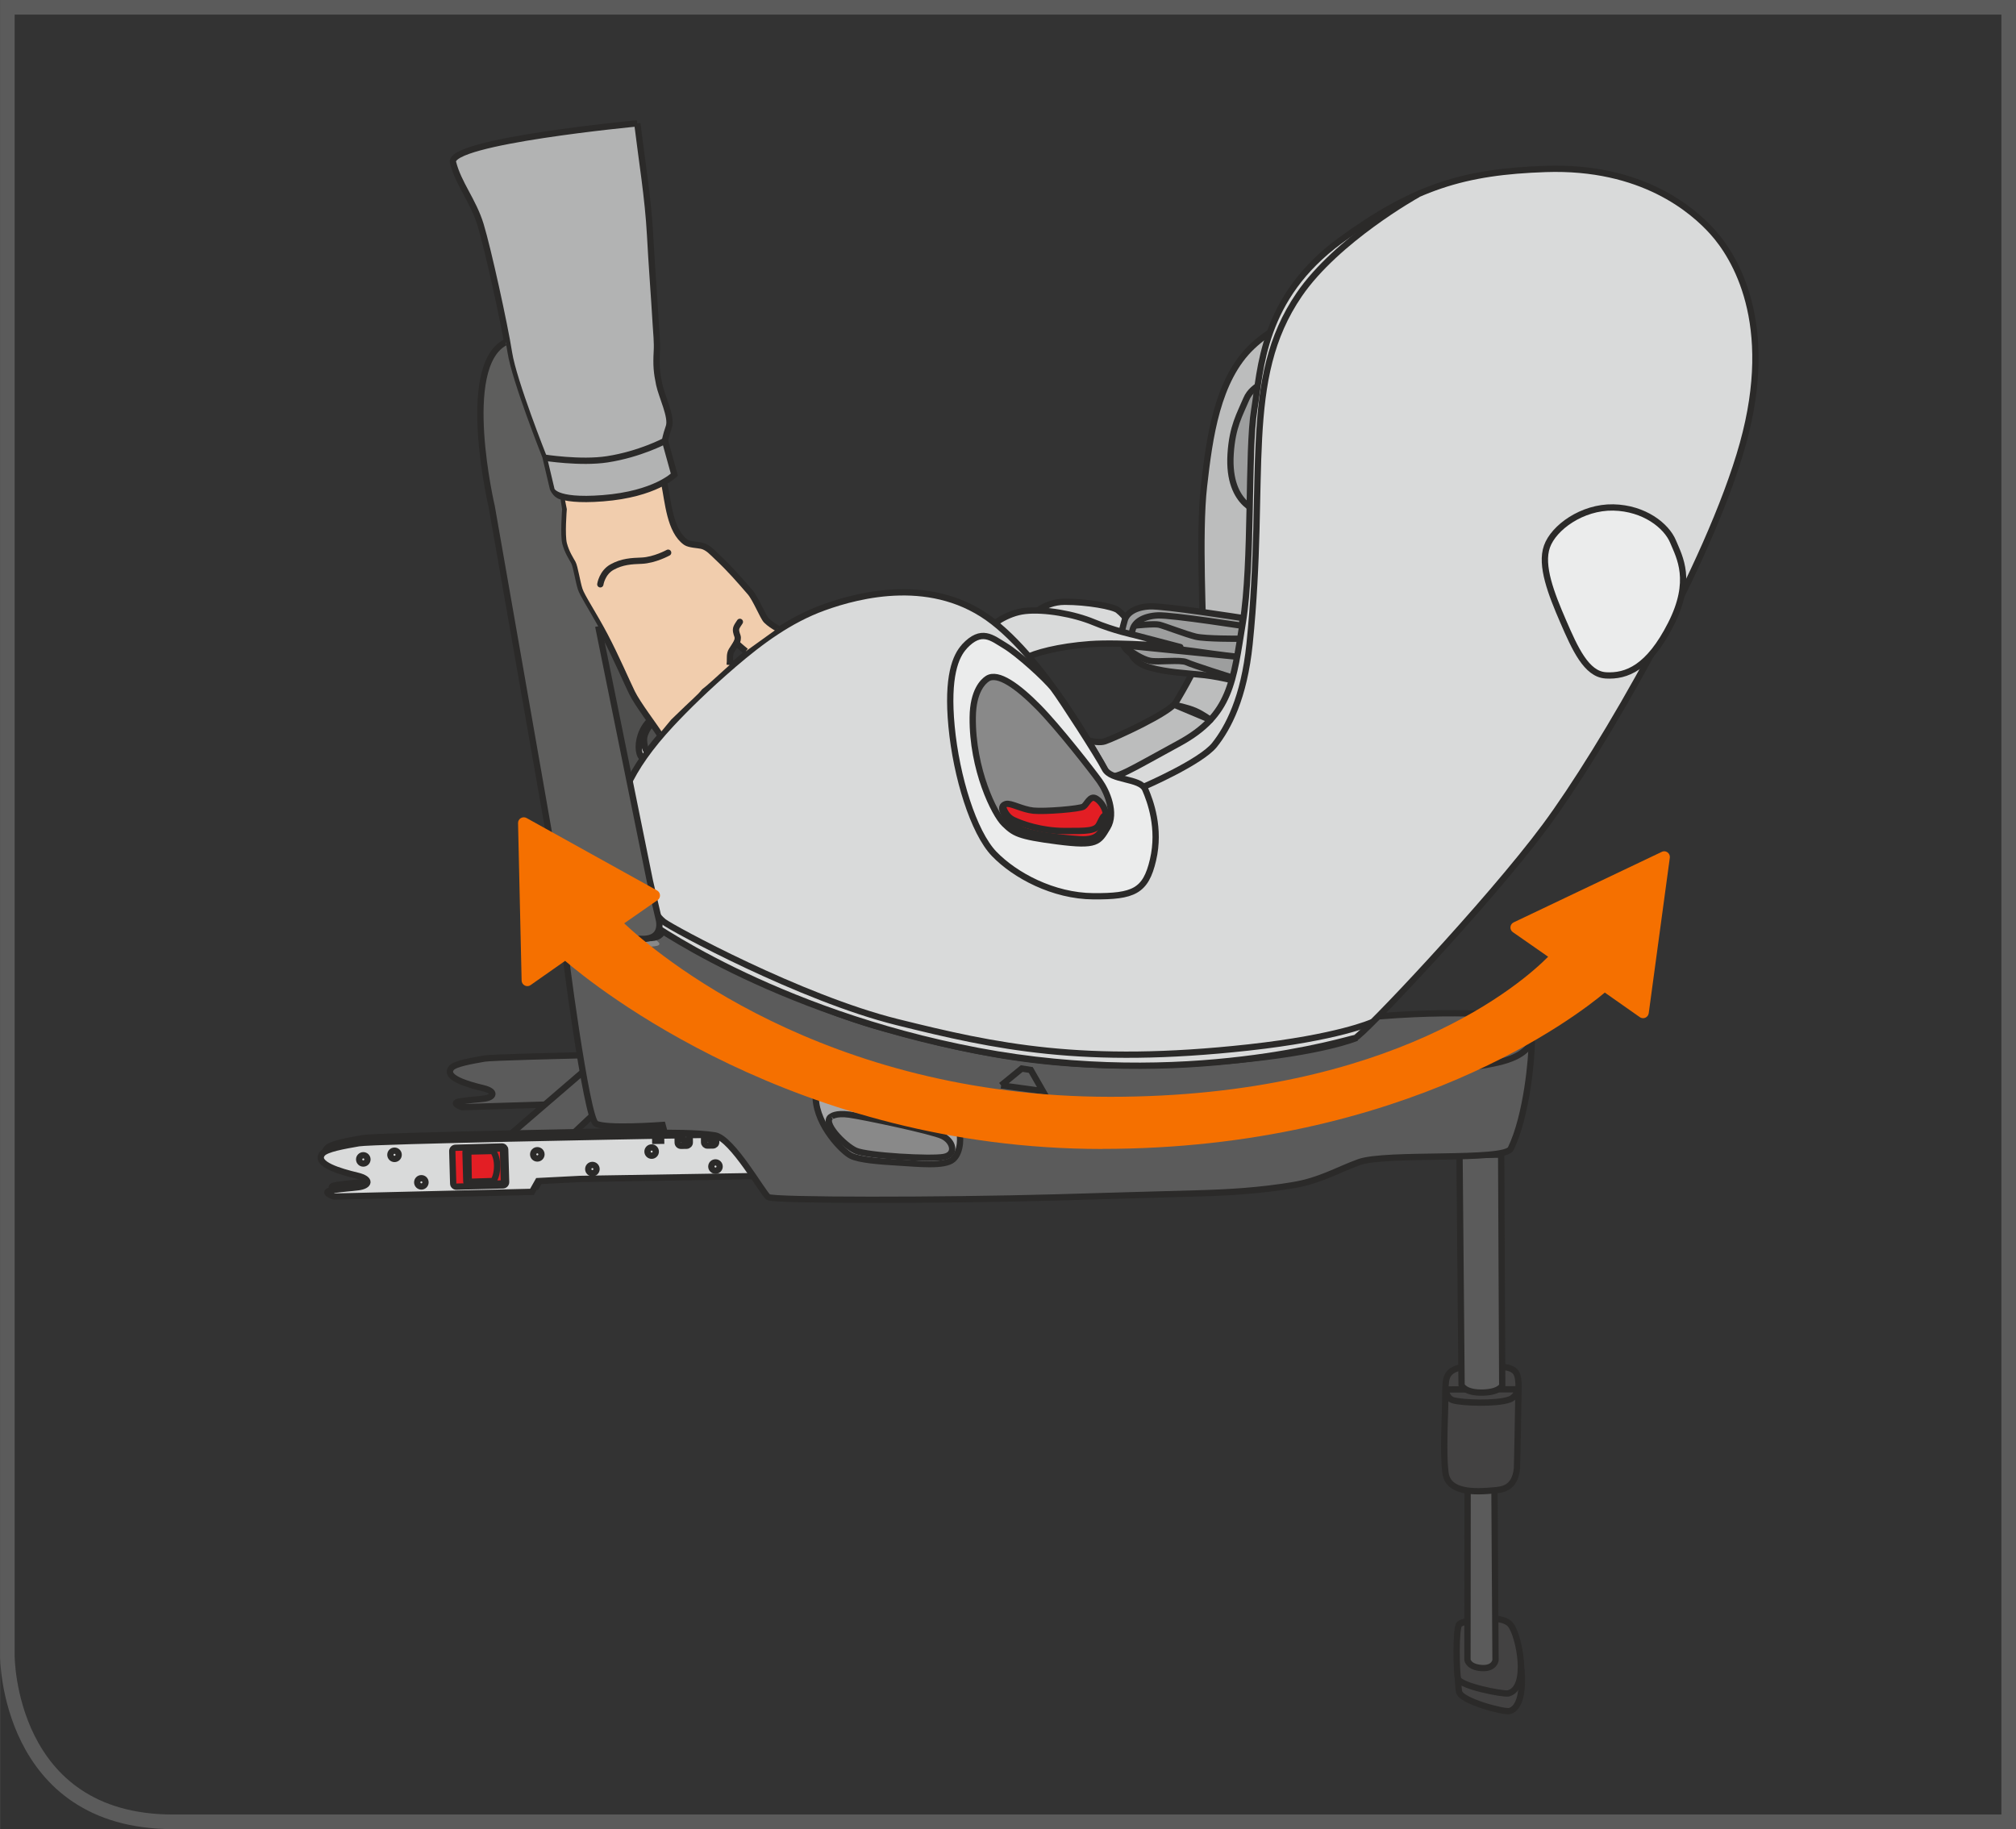 <?xml version="1.0" encoding="UTF-8"?>
<!DOCTYPE svg PUBLIC "-//W3C//DTD SVG 1.1//EN" "http://www.w3.org/Graphics/SVG/1.1/DTD/svg11.dtd">
<!-- Creator: CorelDRAW 2017 -->
<svg xmlns="http://www.w3.org/2000/svg" xml:space="preserve" width="24.338mm" height="22.081mm" version="1.1" style="shape-rendering:geometricPrecision; text-rendering:geometricPrecision; image-rendering:optimizeQuality; fill-rule:evenodd; clip-rule:evenodd"
viewBox="0 0 531.48 482.21"
 xmlns:xlink="http://www.w3.org/1999/xlink">
 <rect x="0" y="0" width="531.48" height="482.21" fill="#333333" stroke="none"/>
 <defs>
  <style type="text/css">
   <![CDATA[
    .str4 {stroke:#5B5B5B;stroke-width:3.85;stroke-miterlimit:4}
    .str3 {stroke:#2B2A29;stroke-width:1.66;stroke-miterlimit:10}
    .str0 {stroke:#2B2A29;stroke-width:1.66;stroke-miterlimit:4}
    .str2 {stroke:#2B2A29;stroke-width:1.66;stroke-linecap:round;stroke-miterlimit:4}
    .str1 {stroke:#2B2A29;stroke-width:1.66;stroke-linecap:round;stroke-linejoin:round;stroke-miterlimit:4}
    .fil1 {fill:none;fill-rule:nonzero}
    .fil8 {fill:#FEFEFE;fill-rule:nonzero}
    .fil12 {fill:#EBECEC;fill-rule:nonzero}
    .fil2 {fill:#D9DADA;fill-rule:nonzero}
    .fil9 {fill:#BCBDBD;fill-rule:nonzero}
    .fil14 {fill:#B2B3B3;fill-rule:nonzero}
    .fil5 {fill:#A8A8A9;fill-rule:nonzero}
    .fil10 {fill:#9D9E9E;fill-rule:nonzero}
    .fil6 {fill:#898989;fill-rule:nonzero}
    .fil15 {fill:#5E5E5D;fill-rule:nonzero}
    .fil0 {fill:#5B5B5B;fill-rule:nonzero}
    .fil7 {fill:#4F4F4E;fill-rule:nonzero}
    .fil4 {fill:#434242;fill-rule:nonzero}
    .fil3 {fill:#E31E24;fill-rule:nonzero}
    .fil13 {fill:#F1CDAD;fill-rule:nonzero}
    .fil11 {fill:#CCC3C0;fill-rule:nonzero}
    .fil16 {fill:#F57000;fill-rule:nonzero}
   ]]>
  </style>
 </defs>
 <g id="Слой_x0020_1">
  <path class="fil0" d="M118.97 281.58c0.92,-1.16 5.28,-1.9 8.74,-2.51 3.46,-0.6 71.18,-1.81 71.18,-1.81l0.09 1.38 1.29 0 0 -1.47 28.29 -0.35 0.26 9.61 -5.02 0.52 -42.89 0.69 -10.12 0.52 -1.39 2.25 -47.57 1.47c0,0 -3.46,-1.12 -0.34,-1.56 3.11,-0.43 3.99,-0.42 6.14,-0.69 2.68,-0.35 3.21,-1.93 -0.26,-2.76 -3.98,-0.95 -10.38,-2.76 -8.39,-5.28z"/>
  <path class="fil1 str0" d="M118.97 281.58c0.92,-1.16 5.28,-1.9 8.74,-2.51 3.46,-0.6 71.18,-1.81 71.18,-1.81l0.09 1.38 1.29 0 0 -1.47 28.29 -0.35 0.26 9.61 -5.02 0.52 -42.89 0.69 -10.12 0.52 -1.39 2.25 -47.57 1.47c0,0 -3.46,-1.12 -0.34,-1.56 3.11,-0.43 3.99,-0.42 6.14,-0.69 2.68,-0.35 3.21,-1.93 -0.26,-2.76 -3.98,-0.95 -10.38,-2.76 -8.39,-5.28"/>
  <polygon class="fil0" points="133.11,300.28 154.7,281.7 156.81,293.44 149.87,299.98 "/>
  <polyline class="fil1 str0" points="133.11,300.28 154.7,281.7 156.81,293.44 149.87,299.98 133.11,300.28 "/>
  <path class="fil0" d="M206.44 297.54l-16.5 0.25 0.02 1.95c0,0.48 -0.38,0.87 -0.86,0.88l-1.46 0.02c-0.47,0 -0.86,-0.38 -0.87,-0.85l-0.02 -1.94 -3.77 0.05 0.02 1.93c0.01,0.47 -0.38,0.86 -0.86,0.87l-1.46 0.02c-0.48,0.01 -0.87,-0.38 -0.87,-0.85l-0.02 -1.91 -4.35 0.07 0.01 1.36 -1.56 0.02 -0.02 -1.36c0,0 -74.37,1.32 -78.16,1.99 -3.81,0.67 -8.59,1.49 -9.59,2.76 -2.19,2.76 4.84,4.75 9.2,5.79 3.82,0.91 3.24,2.66 0.29,3.04 -2.36,0.3 -3.32,0.29 -6.74,0.76 -3.42,0.48 0.38,1.71 0.38,1.71l52.15 -1.24 1.6 -2.84 11.11 -0.57 47.11 -0.76 5.51 -0.57 -0.28 -10.54z"/>
  <path class="fil1 str0" d="M206.44 297.54l-16.5 0.25 0.02 1.95c0,0.48 -0.38,0.87 -0.86,0.88l-1.46 0.02c-0.47,0 -0.86,-0.38 -0.87,-0.85l-0.02 -1.94 -3.77 0.05 0.02 1.93c0.01,0.47 -0.38,0.86 -0.86,0.87l-1.46 0.02c-0.48,0.01 -0.87,-0.38 -0.87,-0.85l-0.02 -1.91 -4.35 0.07 0.01 1.36 -1.56 0.02 -0.02 -1.36c0,0 -74.37,1.32 -78.16,1.99 -3.81,0.67 -8.59,1.49 -9.59,2.76 -2.19,2.76 4.84,4.75 9.2,5.79 3.82,0.91 3.24,2.66 0.29,3.04 -2.36,0.3 -3.32,0.29 -6.74,0.76 -3.42,0.48 0.38,1.71 0.38,1.71l52.15 -1.24 1.6 -2.84 11.11 -0.57 47.11 -0.76 5.51 -0.57 -0.28 -10.54"/>
  <path class="fil2" d="M205.29 298.9l-16.5 0.25 0.02 1.95c0,0.48 -0.38,0.87 -0.86,0.88l-1.46 0.02c-0.47,0 -0.86,-0.39 -0.87,-0.86l-0.02 -1.94 -3.77 0.05 0.02 1.93c0.01,0.47 -0.38,0.86 -0.85,0.87l-1.47 0.02c-0.48,0.01 -0.87,-0.38 -0.87,-0.85l-0.02 -1.91 -4.35 0.07 0.01 1.36 -1.56 0.02 -0.02 -1.36c0,0 -74.37,1.33 -78.16,1.99 -3.81,0.67 -8.59,1.49 -9.59,2.76 -2.19,2.76 4.84,4.75 9.21,5.79 3.82,0.91 3.23,2.66 0.28,3.04 -2.36,0.3 -3.32,0.29 -6.74,0.76 -3.42,0.48 0.38,1.71 0.38,1.71l52.15 -1.24 1.6 -2.84 11.11 -0.57 47.11 -0.76 5.51 -0.57 -0.29 -10.54z"/>
  <path class="fil1 str0" d="M205.29 298.9l-16.5 0.25 0.02 1.95c0,0.48 -0.38,0.87 -0.86,0.88l-1.46 0.02c-0.47,0 -0.86,-0.39 -0.87,-0.86l-0.02 -1.94 -3.77 0.05 0.02 1.93c0.01,0.47 -0.38,0.86 -0.85,0.87l-1.47 0.02c-0.48,0.01 -0.87,-0.38 -0.87,-0.85l-0.02 -1.91 -4.35 0.07 0.01 1.36 -1.56 0.02 -0.02 -1.36c0,0 -74.37,1.33 -78.16,1.99 -3.81,0.67 -8.59,1.49 -9.59,2.76 -2.19,2.76 4.84,4.75 9.21,5.79 3.82,0.91 3.23,2.66 0.28,3.04 -2.36,0.3 -3.32,0.29 -6.74,0.76 -3.42,0.48 0.38,1.71 0.38,1.71l52.15 -1.24 1.6 -2.84 11.11 -0.57 47.11 -0.76 5.51 -0.57 -0.29 -10.54"/>
  <path class="fil1 str0" d="M94.68 305.65c0,-0.6 0.49,-1.09 1.09,-1.09 0.6,0 1.09,0.48 1.09,1.09 0,0.6 -0.49,1.09 -1.09,1.09 -0.6,0 -1.09,-0.48 -1.09,-1.09"/>
  <path class="fil1 str0" d="M102.91 304.44c0,-0.6 0.48,-1.09 1.09,-1.09 0.6,0 1.09,0.48 1.09,1.09 0,0.6 -0.49,1.09 -1.09,1.09 -0.6,0 -1.09,-0.49 -1.09,-1.09"/>
  <path class="fil1 str0" d="M109.99 311.7c0,-0.6 0.48,-1.09 1.09,-1.09 0.6,0 1.09,0.48 1.09,1.09 0,0.6 -0.49,1.09 -1.09,1.09 -0.6,0 -1.09,-0.48 -1.09,-1.09"/>
  <path class="fil1 str0" d="M140.56 304.32c0,-0.6 0.48,-1.09 1.09,-1.09 0.6,0 1.09,0.49 1.09,1.09 0,0.6 -0.49,1.09 -1.09,1.09 -0.6,0 -1.09,-0.48 -1.09,-1.09"/>
  <path class="fil1 str0" d="M155.08 308.2c0,-0.6 0.48,-1.09 1.09,-1.09 0.61,0 1.09,0.49 1.09,1.09 0,0.6 -0.48,1.09 -1.09,1.09 -0.6,0 -1.09,-0.48 -1.09,-1.09"/>
  <path class="fil1 str0" d="M170.7 303.59c0,-0.6 0.48,-1.09 1.09,-1.09 0.6,0 1.09,0.48 1.09,1.09 0,0.6 -0.49,1.09 -1.09,1.09 -0.6,0 -1.09,-0.49 -1.09,-1.09"/>
  <path class="fil1 str0" d="M187.53 307.53c0,-0.6 0.48,-1.09 1.09,-1.09 0.61,0 1.09,0.49 1.09,1.09 0,0.6 -0.48,1.09 -1.09,1.09 -0.6,0 -1.09,-0.48 -1.09,-1.09"/>
  <path class="fil3" d="M133.42 311.61c0.02,0.48 -0.36,0.88 -0.84,0.89l-12.23 0.34c-0.48,0.02 -0.88,-0.36 -0.88,-0.84l-0.24 -8.52c-0.02,-0.48 0.36,-0.88 0.84,-0.9l12.22 -0.34c0.48,-0.01 0.88,0.37 0.89,0.84l0.24 8.53z"/>
  <path class="fil1 str0" d="M133.42 311.61c0.02,0.48 -0.36,0.88 -0.84,0.89l-12.23 0.34c-0.48,0.02 -0.88,-0.36 -0.88,-0.84l-0.24 -8.52c-0.02,-0.48 0.36,-0.88 0.84,-0.9l12.22 -0.34c0.48,-0.01 0.88,0.37 0.89,0.84l0.24 8.53"/>
  <path class="fil1 str0" d="M132.83 311.2c0.02,0.43 -0.33,0.78 -0.76,0.8l-8.34 0.23c-0.42,0.01 -0.79,-0.33 -0.8,-0.75l-0.21 -7.67c-0.02,-0.43 0.32,-0.79 0.76,-0.8l8.34 -0.23c0.42,-0.02 0.78,0.33 0.79,0.76l0.22 7.67"/>
  <path class="fil1 str0" d="M123.86 311.55c-0.16,0.01 -0.29,-0.12 -0.29,-0.28l-0.12 -7.39c-0.01,-0.16 0.12,-0.29 0.28,-0.3l5.91 -0.14c0.16,-0.01 0.37,0.09 0.46,0.22 0,0 0.95,1.24 0.95,3.71 0,2.47 -0.82,3.74 -0.82,3.74 -0.09,0.13 -0.29,0.25 -0.45,0.25l-5.92 0.19"/>
  <path class="fil4" d="M384.68 446.07c-0.46,-1.75 -0.97,-16.73 0.07,-17.87 1.05,-1.13 11.29,-2.89 13.52,0.45 2.31,3.46 5.42,20.73 -0.26,22.43 -1.62,0.37 -12.71,-2.61 -13.33,-5.01z"/>
  <path class="fil1 str1" d="M384.68 446.07c-0.46,-1.75 -0.97,-16.73 0.07,-17.87 1.05,-1.13 11.29,-2.89 13.52,0.45 2.31,3.46 5.42,20.73 -0.26,22.43 -1.62,0.37 -12.71,-2.61 -13.33,-5.01"/>
  <path class="fil4" d="M384.39 442.56c-0.43,-1.41 -0.69,-13.42 0.36,-14.36 1.05,-0.94 11.01,-2.97 13.5,0.15 2.22,2.8 5.07,16.61 -0.62,18.08 -1.56,0.25 -12.65,-1.93 -13.24,-3.87z"/>
  <path class="fil1 str1" d="M384.39 442.56c-0.43,-1.41 -0.69,-13.42 0.36,-14.36 1.05,-0.94 11.01,-2.97 13.5,0.15 2.22,2.8 5.07,16.61 -0.62,18.08 -1.56,0.25 -12.65,-1.93 -13.24,-3.87"/>
  <path class="fil0" d="M393.99 392.72l0.28 44.95c0,0 -0.25,2.31 -3.7,2.07 -3.45,-0.24 -3.7,-2.16 -3.7,-2.16l0.04 -45.35 7.08 0.49z"/>
  <path class="fil1 str1" d="M393.99 392.72l0.28 44.95c0,0 -0.25,2.31 -3.7,2.07 -3.45,-0.24 -3.7,-2.16 -3.7,-2.16l0.04 -45.35 7.08 0.49"/>
  <path class="fil4" d="M381.14 364.79c0.11,-2.1 0.92,-3.31 2.91,-4.02 1.36,-0.48 4.01,-0.69 6.3,-0.69 2.07,0.01 4.67,0.05 6.74,0.39 0.87,0.15 1.9,0.49 2.52,1.31 0.68,0.89 0.75,2.8 0.73,3.83 0,0 -0.23,13.14 -0.23,13.14l-0.18 8.34c-0.55,5.43 -3.99,5.63 -6.08,5.82 -5.24,0.48 -12.16,0.68 -12.79,-4.75 -0.38,-3.27 -0.32,-6.66 -0.28,-9.94 0.05,-3.6 0.27,-7.33 0.25,-10.92 0,-0.9 0.05,-1.55 0.1,-2.52z"/>
  <path class="fil1 str1" d="M381.14 364.79c0.11,-2.1 0.92,-3.31 2.91,-4.02 1.36,-0.48 4.01,-0.69 6.3,-0.69 2.07,0.01 4.67,0.05 6.74,0.39 0.87,0.15 1.9,0.49 2.52,1.31 0.68,0.89 0.75,2.8 0.73,3.83 0,0 -0.23,13.14 -0.23,13.14l-0.18 8.34c-0.55,5.43 -3.99,5.63 -6.08,5.82 -5.24,0.48 -12.16,0.68 -12.79,-4.75 -0.38,-3.27 -0.32,-6.66 -0.28,-9.94 0.05,-3.6 0.27,-7.33 0.25,-10.92 0,-0.9 0.05,-1.55 0.1,-2.52"/>
  <path class="fil4" d="M381.14 366.29c0,0 0.15,2.33 1.97,2.86 2.37,0.69 11.26,1.04 14.81,-0.19 1.81,-0.63 2.38,-2.71 2.38,-2.71l-19.16 0.05z"/>
  <path class="fil1 str1" d="M381.14 366.29c0,0 0.15,2.33 1.97,2.86 2.37,0.69 11.26,1.04 14.81,-0.19 1.81,-0.63 2.38,-2.71 2.38,-2.71l-19.16 0.05"/>
  <path class="fil0" d="M395.76 304.4l0.28 60.87c0,0 -0.66,1.7 -4.95,1.85 -5.02,0.17 -5.77,-1.97 -5.77,-1.97l-0.54 -60.61 10.99 -0.15z"/>
  <path class="fil1 str1" d="M395.76 304.4l0.28 60.87c0,0 -0.66,1.7 -4.95,1.85 -5.02,0.17 -5.77,-1.97 -5.77,-1.97l-0.54 -60.61 10.99 -0.15"/>
  <path class="fil0" d="M164.83 233.35c0,0 -7,1.33 -10.98,3.79 -3.97,2.46 -5.3,6.81 -5.3,9.46 0,2.65 6.06,48.08 8.52,49.6 2.46,1.52 17.6,0.38 17.6,0.38l0.56 2.08c0,0 8.67,-0.11 13.24,0.66 4.57,0.76 12.71,15.34 14.07,16.27 1.36,0.93 45.34,0.93 75.68,0.09 26.42,-0.74 50.54,-0.93 66.98,-4.12 1.12,-0.21 5.24,-1.6 6.91,-2.18 2.19,-0.76 5.01,-2.26 5.67,-2.7 2.93,-1.9 38.77,-0.92 40.15,-2.98 2.32,-3.42 4.36,-14.51 5.07,-17.55 1.15,-4.88 0.99,-9.39 0.83,-11.26 -0.08,-0.84 -1.03,-5.56 -9.17,-7.27 -7.57,-1.6 -23.1,0.83 -30.55,0 0,0 -0.42,-1.86 -2,-2.96 -7.96,-5.59 -15.42,-8.98 -15.42,-8.98l-181.87 -22.32z"/>
  <path class="fil5" d="M215.04 289.57c-0.08,-1.52 1.66,-1.89 2.86,-1.89 1.42,0 10.61,2.58 15.33,3.57 4.72,0.98 10.58,1.99 12.73,2.63 2.85,0.85 5.85,1.65 6.8,3.99 0.56,1.38 0.73,5.78 -1.49,7.76 -2.23,1.98 -9.37,1.13 -14.42,0.85 -5.05,-0.29 -10.32,-0.7 -12.51,-1.8 -2.2,-1.1 -8.93,-7.84 -9.3,-15.12z"/>
  <path class="fil1 str0" d="M215.04 289.57c-0.08,-1.52 1.66,-1.89 2.86,-1.89 1.42,0 10.61,2.58 15.33,3.57 4.72,0.98 10.58,1.99 12.73,2.63 2.85,0.85 5.85,1.65 6.8,3.99 0.56,1.38 0.73,5.78 -1.49,7.76 -2.23,1.98 -9.37,1.13 -14.42,0.85 -5.05,-0.29 -10.32,-0.7 -12.51,-1.8 -2.2,-1.1 -8.93,-7.84 -9.3,-15.12"/>
  <path class="fil6" d="M219.18 294.36c0,0 1.1,-1.02 4.76,-0.51 3.66,0.51 21.66,4.28 24.51,5.63 2.86,1.36 3.8,4.87 0.4,5.52 -3.4,0.66 -20.2,-0.29 -23.24,-1.64 -3,-1.34 -9.14,-7.58 -6.44,-9.01z"/>
  <path class="fil1 str0" d="M219.18 294.36c0,0 1.1,-1.02 4.76,-0.51 3.66,0.51 21.66,4.28 24.51,5.63 2.86,1.36 3.8,4.87 0.4,5.52 -3.4,0.66 -20.2,-0.29 -23.24,-1.64 -3,-1.34 -9.14,-7.58 -6.44,-9.01"/>
  <polygon class="fil0" points="263.93,286.14 269.36,281.7 271.74,282.07 274.93,287.64 "/>
  <polyline class="fil1 str0" points="263.93,286.14 269.36,281.7 271.74,282.07 274.93,287.64 263.93,286.14 "/>
  <path class="fil6" d="M159.83 249.28c0,0 6.07,0.98 12.76,0.18 6.15,-0.74 -12.46,-6.45 -10.82,-9.62 1.46,-2.82 4.59,-4.26 4.59,-4.26l0 -1.53c0,0 -4.59,-1.2 -11.04,2.19 -6.45,3.39 -5.35,4.38 -5.9,6.23 -0.69,2.34 0.3,4.48 2.83,5.3 2.53,0.82 7.59,1.51 7.59,1.51z"/>
  <path class="fil1 str2" d="M149.24 242.9c0,0 -1.28,3.19 3,4.88 1.16,0.45 3.68,0.82 6.73,1.23 5.36,0.73 16.26,25.02 96.33,38.97 31.71,5.53 58.63,4.8 76.08,3.2 12.14,-1.11 16.92,-2.04 16.92,-2.04 1.54,-1.44 3.65,-3.22 5.42,-4.36 2.16,-1.39 4.23,-2 7.09,-2.43 3.14,-0.47 6.81,-0.32 9.98,-0.38 3.02,-0.07 6.07,0.12 9.08,-0.04 4.55,-0.24 9.14,-0.59 13.6,-1.51 3.31,-0.68 7.09,-1.67 9.41,-4.33 0.33,-0.38 0.62,-0.8 0.93,-1.21"/>
  <path class="fil1 str0" d="M164.83 233.35c0,0 -7,1.33 -10.98,3.79 -3.97,2.46 -5.3,6.81 -5.3,9.46 0,2.65 6.06,48.08 8.52,49.6 2.46,1.52 17.6,0.38 17.6,0.38l0.56 2.08c0,0 8.67,-0.11 13.24,0.66 4.57,0.76 12.71,15.34 14.07,16.27 1.36,0.93 45.34,0.93 75.68,0.09 12.26,-0.35 24.53,-0.73 36.79,-1.05 9.05,-0.24 17.06,-0.72 25.96,-2.2 6.99,-1.16 11.45,-3.91 17.24,-6.03 7.13,-2.62 38.46,-0.22 40.08,-3.57 4.32,-8.92 5.53,-24.26 5.53,-27.93 0,-1.74 -4.13,-7.24 -11.64,-7.57 -6.83,-0.28 -15.56,-0.43 -28.51,0.59 -1.77,0.14 -0.42,-2.46 -1.56,-3.25 -7.96,-5.59 -15.42,-8.98 -15.42,-8.98l-181.87 -22.32"/>
  <path class="fil1 str0" d="M167.32 238.19c1.87,1.19 2.73,3.57 4.77,5.28 2.04,1.7 35.53,20.77 60.78,27.58 25.88,6.98 48.7,12.43 92.28,8.51 23.57,-2.12 32.52,-5.96 32.52,-5.96"/>
  <path class="fil7" d="M166.99 114.16c0,0 -19.12,-25.15 -32.56,-23.6 -8.7,2.5 -5.85,27.39 -5.85,27.39l20.5 117.47 1.9 8.78c0,0 0.04,0.56 2.8,1.16 3.17,0.69 9.32,2.18 17.97,1.93 4.52,-0.3 3.09,-5.03 3.09,-5.03l-2.32 -10.07c0,0 1.42,-1.43 20.41,0.9 1.98,-0.05 1.03,-3.49 1.03,-3.49 0,0 -21.1,-105.28 -26.96,-115.44z"/>
  <path class="fil1 str0" d="M166.99 114.16c0,0 -19.12,-25.15 -32.56,-23.6 -8.7,2.5 -5.85,27.39 -5.85,27.39l20.5 117.47 1.9 8.78c0,0 0.04,0.56 2.8,1.16 3.17,0.69 9.32,2.18 17.97,1.93 4.52,-0.3 3.09,-5.03 3.09,-5.03l-2.32 -10.07c0,0 1.42,-1.43 20.41,0.9 1.98,-0.05 1.03,-3.49 1.03,-3.49 0,0 -21.1,-105.28 -26.96,-115.44"/>
  <path class="fil8" d="M170.71 200.81c0,0 -1.56,-0.38 -2.11,-2.23 -0.55,-1.85 -0.1,-5.36 2.11,-7.98 2.22,-2.63 6.56,-7.04 10.69,-7.13 4.13,-0.08 5.49,0.62 5.49,0.62l-0.29 0.82c0,0 -4.78,-1.35 -7.03,-0.37 -2.25,0.97 -9.98,6.38 -9.79,10.61 0.18,4.22 2.35,4.18 2.35,4.18l-1.41 1.47z"/>
  <path class="fil1 str1" d="M170.71 200.81c0,0 -1.56,-0.38 -2.11,-2.23 -0.55,-1.85 -0.1,-5.36 2.11,-7.98 2.22,-2.63 6.56,-7.04 10.69,-7.13 4.13,-0.08 5.49,0.62 5.49,0.62l-0.29 0.82c0,0 -4.78,-1.35 -7.03,-0.37 -2.25,0.97 -9.98,6.38 -9.79,10.61 0.18,4.22 2.35,4.18 2.35,4.18l-1.41 1.47"/>
  <path class="fil9" d="M283.65 194.19c0,0 5.16,2.07 7.63,1.24 2.47,-0.83 17.07,-7.47 18.73,-10.3 1.65,-2.83 6.91,-11.47 7.13,-15.66 0.23,-4.2 -1.19,-28.54 0.27,-41.29 1.45,-12.76 3.47,-28.16 12.76,-36.89 9.3,-8.72 19.23,-8.76 19.23,-8.76l-6.65 126.01 -58.15 2.71 -0.96 -17.06z"/>
  <path class="fil1 str1" d="M283.65 194.19c0,0 5.16,2.07 7.63,1.24 2.47,-0.83 17.07,-7.47 18.73,-10.3 1.65,-2.83 6.91,-11.47 7.13,-15.66 0.23,-4.2 -1.19,-28.54 0.27,-41.29 1.45,-12.76 3.47,-28.16 12.76,-36.89 9.3,-8.72 19.23,-8.76 19.23,-8.76l-6.65 126.01 -58.15 2.71 -0.96 -17.06"/>
  <path class="fil10" d="M332.85 135.18c0,0 -9.29,-1.38 -8.42,-15.46 0.45,-7.29 2.42,-10.42 4.13,-14.51 1.71,-4.09 7.17,-5.27 7.17,-5.27l-2.88 35.25z"/>
  <path class="fil1 str1" d="M332.85 135.18c0,0 -9.29,-1.38 -8.42,-15.46 0.45,-7.29 2.42,-10.42 4.13,-14.51 1.71,-4.09 7.17,-5.27 7.17,-5.27l-2.88 35.25"/>
  <path class="fil2" d="M271.39 162.91c0,0 3.43,-4.27 9.33,-4.27 5.89,-0.01 12.73,1.23 13.99,2.22 1.26,0.99 2.08,2.11 2.08,2.11l-1.16 4.56 -24.24 -4.62z"/>
  <path class="fil1 str1" d="M271.39 162.91c0,0 3.43,-4.27 9.33,-4.27 5.89,-0.01 12.73,1.23 13.99,2.22 1.26,0.99 2.08,2.11 2.08,2.11l-1.16 4.56 -24.24 -4.62"/>
  <path class="fil10" d="M327.6 162.93c0,0 -20.82,-3.27 -24.5,-3.08 -3.68,0.19 -6.11,1.68 -6.63,3.81 -0.52,2.13 -2.99,7.82 4.66,9.94 4.49,1.26 8.84,1.39 14.1,1.96 5.25,0.56 11.2,2.34 11.2,2.34l1.16 -14.98z"/>
  <path class="fil1 str1" d="M327.6 162.93c0,0 -20.82,-3.27 -24.5,-3.08 -3.68,0.19 -6.11,1.68 -6.63,3.81 -0.52,2.13 -2.99,7.82 4.66,9.94 4.49,1.26 8.84,1.39 14.1,1.96 5.25,0.56 11.2,2.34 11.2,2.34l1.16 -14.98"/>
  <path class="fil10" d="M329.7 165.32c0,0 -20.82,-3.27 -24.5,-3.08 -3.68,0.19 -6.1,1.68 -6.62,3.81 -0.52,2.13 -2.99,7.82 4.66,9.95 4.48,1.26 8.84,1.39 14.1,1.96 5.25,0.56 11.21,2.34 11.21,2.34l1.15 -14.98z"/>
  <path class="fil1 str1" d="M329.7 165.32c0,0 -20.82,-3.27 -24.5,-3.08 -3.68,0.19 -6.1,1.68 -6.62,3.81 -0.52,2.13 -2.99,7.82 4.66,9.95 4.48,1.26 8.84,1.39 14.1,1.96 5.25,0.56 11.21,2.34 11.21,2.34l1.15 -14.98"/>
  <path class="fil11" d="M298.89 170.4c0,0 8.26,0.17 15.76,1.25 7.49,1.08 11.19,1.45 11.19,1.45l-26.95 -2.7z"/>
  <path class="fil1 str1" d="M298.89 170.4c0,0 8.26,0.17 15.76,1.25 7.49,1.08 11.19,1.45 11.19,1.45l-26.95 -2.7"/>
  <path class="fil1 str1" d="M299.22 164.92c0,0 5.01,-0.55 6.35,-0.24 1.35,0.31 7.08,2.54 9.66,3.16 2.58,0.62 11.5,0.55 11.5,0.55"/>
  <path class="fil1 str1" d="M298.02 171.64c0,0 3.05,2.17 5.19,2.57 2.12,0.41 8.03,-0.38 9.6,0.37 1.58,0.75 11.91,4.01 11.91,4.01"/>
  <path class="fil2" d="M261.19 165.12c0,0 3.99,-3.52 9.1,-4.06 5.11,-0.55 12.82,0.8 18.07,2.99 5.25,2.19 10.57,3.32 10.57,3.32l12.25 3.21c0,0 -15.57,-1.37 -23.85,-0.76 -8.29,0.61 -14.61,2.32 -17.23,3.78 -2.62,1.46 -3.92,2.47 -3.92,2.47l-4.98 -10.94z"/>
  <path class="fil1 str1" d="M261.19 165.12c0,0 3.99,-3.52 9.1,-4.06 5.11,-0.55 12.82,0.8 18.07,2.99 5.25,2.19 10.57,3.32 10.57,3.32l12.25 3.21c0,0 -15.57,-1.37 -23.85,-0.76 -8.29,0.61 -14.61,2.32 -17.23,3.78 -2.62,1.46 -3.92,2.47 -3.92,2.47l-4.98 -10.94"/>
  <path class="fil2" d="M292.05 204.35c0,0 -14.54,-28.21 -30.19,-40.43 -15.65,-12.23 -35.26,-7.19 -44.69,-3.78 -9.03,3.27 -16.66,8.94 -23.71,14.99 -7.05,6.06 -12.56,11.48 -16.53,15.74 -11.22,12.05 -15.16,21.8 -14.09,30.2 0.44,3.5 2.26,14.83 7.05,21.19 0,0 33.1,24.42 87.96,34.8 54.86,10.38 97.78,-3.2 99.38,-3.41 1.61,-0.21 35.31,-35.82 50.14,-55.83 14.84,-20.01 43.25,-68.95 52.11,-100.84 8.86,-31.89 -2.23,-49.41 -7.92,-55.75 -5.18,-5.78 -18.62,-17.55 -44.05,-16.69 -21.35,0.72 -34.67,4.63 -54.1,18.82 -20.83,15.21 -21.01,34.1 -22.76,44.71 -1.76,10.61 -0.45,40.33 -3,55.97 -2.56,15.64 -3.11,24.43 -16.75,31.87 -13.65,7.43 -16.83,9.65 -18.83,8.44z"/>
  <path class="fil1 str1" d="M292.05 204.35c0,0 -14.54,-28.21 -30.19,-40.43 -15.65,-12.23 -35.26,-7.19 -44.69,-3.78 -9.03,3.27 -16.66,8.94 -23.71,14.99 -7.05,6.06 -12.56,11.48 -16.53,15.74 -11.22,12.05 -15.16,21.8 -14.09,30.2 0.44,3.5 2.26,14.83 7.05,21.19 0,0 33.1,24.42 87.96,34.8 54.86,10.38 97.78,-3.2 99.38,-3.41 1.61,-0.21 35.31,-35.82 50.14,-55.83 14.84,-20.01 43.25,-68.95 52.11,-100.84 8.86,-31.89 -2.23,-49.41 -7.92,-55.75 -5.18,-5.78 -18.62,-17.55 -44.05,-16.69 -21.35,0.72 -34.67,4.63 -54.1,18.82 -20.83,15.21 -21.01,34.1 -22.76,44.71 -1.76,10.61 -0.45,40.33 -3,55.97 -2.56,15.64 -3.11,24.43 -16.75,31.87 -13.65,7.43 -16.83,9.65 -18.83,8.44"/>
  <path class="fil12" d="M254.23 170.44c4.55,-4.88 7.28,-2.26 10.71,-0.21 3.42,2.05 10.74,8.67 12.77,11.3 2.03,2.64 11.91,17.95 13.53,21.15 1.61,3.21 9.34,2.35 10.68,5.42 1.33,3.08 4.01,10.21 2.06,18.57 -1.94,8.35 -5.16,9.68 -15.73,9.61 -10.57,-0.07 -20.68,-5.5 -26.15,-11.17 -5.47,-5.67 -9.99,-20.38 -11.24,-33.6 -1.25,-13.22 1.08,-18.58 3.39,-21.06z"/>
  <path class="fil1 str1" d="M254.23 170.44c4.55,-4.88 7.28,-2.26 10.71,-0.21 3.42,2.05 10.74,8.67 12.77,11.3 2.03,2.64 11.91,17.95 13.53,21.15 1.61,3.21 9.34,2.35 10.68,5.42 1.33,3.08 4.01,10.21 2.06,18.57 -1.94,8.35 -5.16,9.68 -15.73,9.61 -10.57,-0.07 -20.68,-5.5 -26.15,-11.17 -5.47,-5.67 -9.99,-20.38 -11.24,-33.6 -1.25,-13.22 1.08,-18.58 3.39,-21.06"/>
  <path class="fil6" d="M260.32 178.91c2.77,-1.8 8.08,2.09 13.4,7.48 5.32,5.39 14.28,16.91 16.17,19.55 1.89,2.64 4.4,8.37 2.08,12.22 -2.32,3.85 -2.73,4.99 -13.18,3.64 -10.46,-1.34 -11.46,-2.16 -14.05,-4.65 -2.58,-2.48 -8.44,-14.35 -8.3,-28.02 0.06,-6.99 2.77,-9.5 3.88,-10.22z"/>
  <path class="fil1 str1" d="M260.32 178.91c2.77,-1.8 8.08,2.09 13.4,7.48 5.32,5.39 14.28,16.91 16.17,19.55 1.89,2.64 4.4,8.37 2.08,12.22 -2.32,3.85 -2.73,4.99 -13.18,3.64 -10.46,-1.34 -11.46,-2.16 -14.05,-4.65 -2.58,-2.48 -8.44,-14.35 -8.3,-28.02 0.06,-6.99 2.77,-9.5 3.88,-10.22"/>
  <path class="fil3" d="M265.24 211.95c1.29,-0.32 4.21,1.46 7.21,1.76 3.01,0.31 12.23,-0.46 13.17,-1.06 0.95,-0.61 1.71,-3.02 3.27,-2.17 1.55,0.85 3.51,3.79 2.39,6.45 -1.12,2.66 -1.75,4.59 -6.58,4.31 -5.69,-0.34 -13.37,-1.4 -15.73,-2.69 -2.12,-1.16 -3.45,-1.97 -4.56,-4.6 -0.56,-1.34 0.19,-1.84 0.84,-2z"/>
  <path class="fil1 str1" d="M265.24 211.95c1.29,-0.32 4.21,1.46 7.21,1.76 3.01,0.31 12.23,-0.46 13.17,-1.06 0.95,-0.61 1.71,-3.02 3.27,-2.17 1.55,0.85 3.51,3.79 2.39,6.45 -1.12,2.66 -1.75,4.59 -6.58,4.31 -5.69,-0.34 -13.37,-1.4 -15.73,-2.69 -2.12,-1.16 -3.45,-1.97 -4.56,-4.6 -0.56,-1.34 0.19,-1.84 0.84,-2"/>
  <path class="fil1 str1" d="M264.41 212.62c0,0 0.53,2.47 2.76,3.54 2.23,1.06 7.3,2.89 13.38,2.91 6.08,0.02 8.29,0.04 9.22,-1.77 0.93,-1.82 1.39,-2.93 1.69,-1.76"/>
  <path class="fil12" d="M423.31 178.04c-5.06,-0.3 -8.1,-7.03 -11.22,-14.26 -3.13,-7.23 -6.05,-14.69 -4.26,-19.7 1.77,-5.01 9.29,-10.46 17.48,-10.3 8.18,0.17 14.02,4.81 15.76,8.98 1.74,4.17 5.29,10.28 -0.56,21.79 -5.85,11.5 -11.66,13.83 -17.19,13.5z"/>
  <path class="fil1 str1" d="M423.31 178.04c-5.06,-0.3 -8.1,-7.03 -11.22,-14.26 -3.13,-7.23 -6.05,-14.69 -4.26,-19.7 1.77,-5.01 9.29,-10.46 17.48,-10.3 8.18,0.17 14.02,4.81 15.76,8.98 1.74,4.17 5.29,10.28 -0.56,21.79 -5.85,11.5 -11.66,13.83 -17.19,13.5"/>
  <path class="fil1 str1" d="M301.76 207.31c0,0 14.81,-6.42 18.4,-10.9 3.58,-4.48 7.82,-12.41 9.27,-26.65 4.52,-44.33 -2.26,-69.69 13.1,-92.12 9.92,-14.48 30.99,-26.24 30.99,-26.24"/>
  <path class="fil11" d="M309.71 185.85c0,0 3.3,0.65 5.37,1.55 2.07,0.91 4,2.37 4,2.37l-9.37 -3.93z"/>
  <path class="fil1 str1" d="M309.71 185.85c0,0 3.3,0.65 5.37,1.55 2.07,0.91 4,2.37 4,2.37l-9.37 -3.93"/>
  <path class="fil1 str1" d="M166.81 236.33c0,0 1.37,0.32 3.28,1.47 1.9,1.16 2.8,3.54 4.88,5.2 2.09,1.66 36.05,20.11 61.5,26.44 26.09,6.49 49.08,11.49 92.7,6.7 23.6,-2.6 32.49,-6.63 32.49,-6.63"/>
  <path class="fil13" d="M130.08 64.93c0,0 5.62,18.64 9.84,32.43 4.23,13.78 8.67,36.92 8.67,36.92 0,0 -0.56,6.82 0.05,9.12 0.61,2.32 1.77,4.06 2.33,5.07 0.55,0.99 1.15,5.06 1.79,6.99 0.63,1.93 3.77,6.56 6.74,12.22 2.97,5.66 5.52,11.66 7.1,14.9 1.49,3.06 5.95,8.84 7.22,10.9 1.12,-1.36 2.23,-2.66 3.13,-3.77l0 0c6.11,-5.96 6.84,-6.33 8.15,-7.99l0 0c1.44,-1.08 3.17,-2.73 7.25,-6.41 0.03,-0.29 0.06,-0.58 0.07,-0.85 0.04,-1.02 -0.12,-2.03 0.44,-2.96 0.4,-0.66 0.86,-1.29 1.26,-1.96 0,0 1.53,1.4 2.5,2.15l8.36 -6.01c-1.06,-0.63 -2.11,-1.28 -2.96,-2.13 -0.88,-0.88 -2.73,-5.64 -4.31,-7.46 -2.99,-3.44 -5.23,-6.04 -8.55,-9.16 -1.29,-1.2 -2.5,-2.67 -4.22,-3.06 -1,-0.22 -3.24,-0.29 -4.12,-0.9 -4.27,-2.99 -4.7,-10.79 -5.7,-15.49 -1.4,-6.56 -2.75,-13.13 -3.98,-19.72 -0.59,-3.13 -1.16,-6.25 -1.62,-9.41 -1.72,-11.81 -7.32,-42.59 -7.32,-42.59l-32.13 9.14z"/>
  <path class="fil1 str3" d="M130.08 64.93c0,0 5.62,18.64 9.84,32.43 4.23,13.78 8.67,36.92 8.67,36.92 0,0 -0.56,6.82 0.05,9.12 0.61,2.32 1.77,4.06 2.33,5.07 0.55,0.99 1.15,5.06 1.79,6.99 0.63,1.93 3.77,6.56 6.74,12.22 2.97,5.66 5.52,11.66 7.1,14.9 1.49,3.06 5.95,8.84 7.22,10.9m18.54 -18.17c0.03,-0.29 0.06,-0.58 0.07,-0.85 0.04,-1.02 -0.12,-2.03 0.44,-2.96 0.4,-0.66 0.86,-1.29 1.26,-1.96 0,0 1.53,1.4 2.5,2.15m8.36 -6.01c-1.06,-0.63 -2.11,-1.28 -2.96,-2.13 -0.88,-0.88 -2.73,-5.64 -4.31,-7.46 -2.99,-3.44 -5.23,-6.04 -8.55,-9.16 -1.29,-1.2 -2.5,-2.67 -4.22,-3.06 -1,-0.22 -3.24,-0.29 -4.12,-0.9 -4.27,-2.99 -4.7,-10.79 -5.7,-15.49 -1.4,-6.56 -2.75,-13.13 -3.98,-19.72 -0.59,-3.13 -1.16,-6.25 -1.62,-9.41 -1.72,-11.81 -7.32,-42.59 -7.32,-42.59l-32.13 9.14"/>
  <path class="fil1 str1" d="M158.26 154.04c0,0 0.45,-3.09 3.11,-4.55 2.66,-1.46 5.09,-1.58 7.8,-1.68 3.4,-0.14 6.97,-2.1 6.97,-2.1"/>
  <path class="fil1 str1" d="M194.11 169.64c0.29,-0.59 0.52,-1.35 0.3,-1.98 -0.26,-0.74 -0.56,-1.54 -0.23,-2.3 0.22,-0.5 0.58,-0.96 0.87,-1.42"/>
  <path class="fil14" d="M168.01 32.52c1.2,9.86 2.83,19.52 3.37,29.46 0.41,7.83 1.04,15.65 1.5,23.48 0.14,2.35 0.41,4.76 0.28,7.13 -0.21,3.79 -0.03,5.61 0.62,8.75 0.66,3.14 3.43,8.64 2.55,11.16 -0.88,2.52 -1.02,3.73 -1.02,3.73l2.47 8.9c0,0 -4.99,5.14 -18.84,6.22 -13.11,1.03 -13.57,-2.29 -13.57,-2.29l-2 -8.43c0,0 -8.01,-20.12 -9.18,-27.6 -1.17,-7.47 -5.55,-27.37 -7.49,-33.74 -1.94,-6.37 -5.91,-10.92 -7.28,-16.49 -1.36,-5.57 48.56,-10.28 48.56,-10.28z"/>
  <path class="fil1 str0" d="M168.01 32.52c1.2,9.86 2.83,19.52 3.37,29.46 0.41,7.83 1.04,15.65 1.5,23.48 0.14,2.35 0.41,4.76 0.28,7.13 -0.21,3.79 -0.03,5.61 0.62,8.75 0.66,3.14 3.43,8.64 2.55,11.16 -0.88,2.52 -1.02,3.73 -1.02,3.73l2.47 8.9c0,0 -4.99,5.14 -18.84,6.22 -13.11,1.03 -13.57,-2.29 -13.57,-2.29l-2 -8.43c0,0 -8.01,-20.12 -9.18,-27.6 -1.17,-7.47 -5.55,-27.37 -7.49,-33.74 -1.94,-6.37 -5.91,-10.92 -7.28,-16.49 -1.36,-5.57 48.56,-10.28 48.56,-10.28"/>
  <path class="fil1 str1" d="M143.39 120.63c0,0 9.68,1.54 16.72,0.45 8.61,-1.33 15.19,-4.85 15.19,-4.85"/>
  <path class="fil15" d="M157.71 165.1l13.6 67.08 2.29 9.88c0,0 1.9,5.87 -4.91,5.44 0,0 -10.2,0.11 -15.64,-1.32 -4.21,-1.1 -4.21,-3 -4.21,-3l-19.21 -109.61c0,0 -8.67,-36.85 3.54,-43.3l0.17 -0.01c0.19,1.04 0.35,1.97 0.47,2.76l0 0c1.17,7.49 9.18,27.6 9.18,27.6l1.99 8.44 0 0c1.13,2.46 2.8,2.6 2.8,2.6l0.41 2.62 0 0c0,0 -0.55,6.81 0.05,9.11l0 0c0.61,2.32 1.77,4.07 2.33,5.06l0 0c0.55,1 1.15,5.07 1.79,6.99l0 0c0.54,1.62 2.85,5.18 5.34,9.65z"/>
  <path class="fil1 str0" d="M157.71 165.1l13.6 67.08 2.29 9.88c0,0 1.9,5.87 -4.91,5.44 0,0 -10.2,0.11 -15.64,-1.32 -4.21,-1.1 -4.21,-3 -4.21,-3l-19.21 -109.61c0,0 -8.67,-36.85 3.54,-43.3l0.17 -0.01"/>
  <path class="fil1 str4" d="M1.93 1.93l0 434.68c0,0 0,43.67 43.67,43.67l483.96 0 0 -478.35 -527.63 0z"/>
  <path class="fil16" d="M290.56 302.9c-80.85,0 -134.05,-43.12 -141.58,-49.59l-9.11 6.39c-0.26,0.19 -0.55,0.27 -0.86,0.27 -0.22,0 -0.46,-0.05 -0.67,-0.16 -0.5,-0.25 -0.81,-0.75 -0.83,-1.3l-0.94 -41.51c-0.02,-0.54 0.26,-1.05 0.73,-1.32 0.25,-0.15 0.51,-0.22 0.78,-0.22 0.25,0 0.5,0.07 0.73,0.19l34.41 19.1c0.45,0.26 0.75,0.73 0.77,1.24 0.03,0.52 -0.21,1.02 -0.64,1.31l-8.8 6.12c7.89,7.42 52.29,45.73 128.16,45.73 74.86,0 108.97,-30.38 115.43,-36.93l-9.29 -6.47c-0.45,-0.31 -0.69,-0.82 -0.65,-1.36 0.05,-0.53 0.37,-1 0.86,-1.23l39.03 -18.58c0.21,-0.1 0.42,-0.16 0.65,-0.16 0.31,0 0.62,0.11 0.88,0.29 0.45,0.33 0.68,0.87 0.6,1.42l-5.56 40.99c-0.08,0.52 -0.41,0.97 -0.89,1.18 -0.19,0.09 -0.39,0.12 -0.6,0.12 -0.3,0 -0.6,-0.09 -0.86,-0.27l-9.23 -6.48c-6.91,5.81 -52.29,41.21 -132.51,41.21z"/>
 </g>
</svg>
